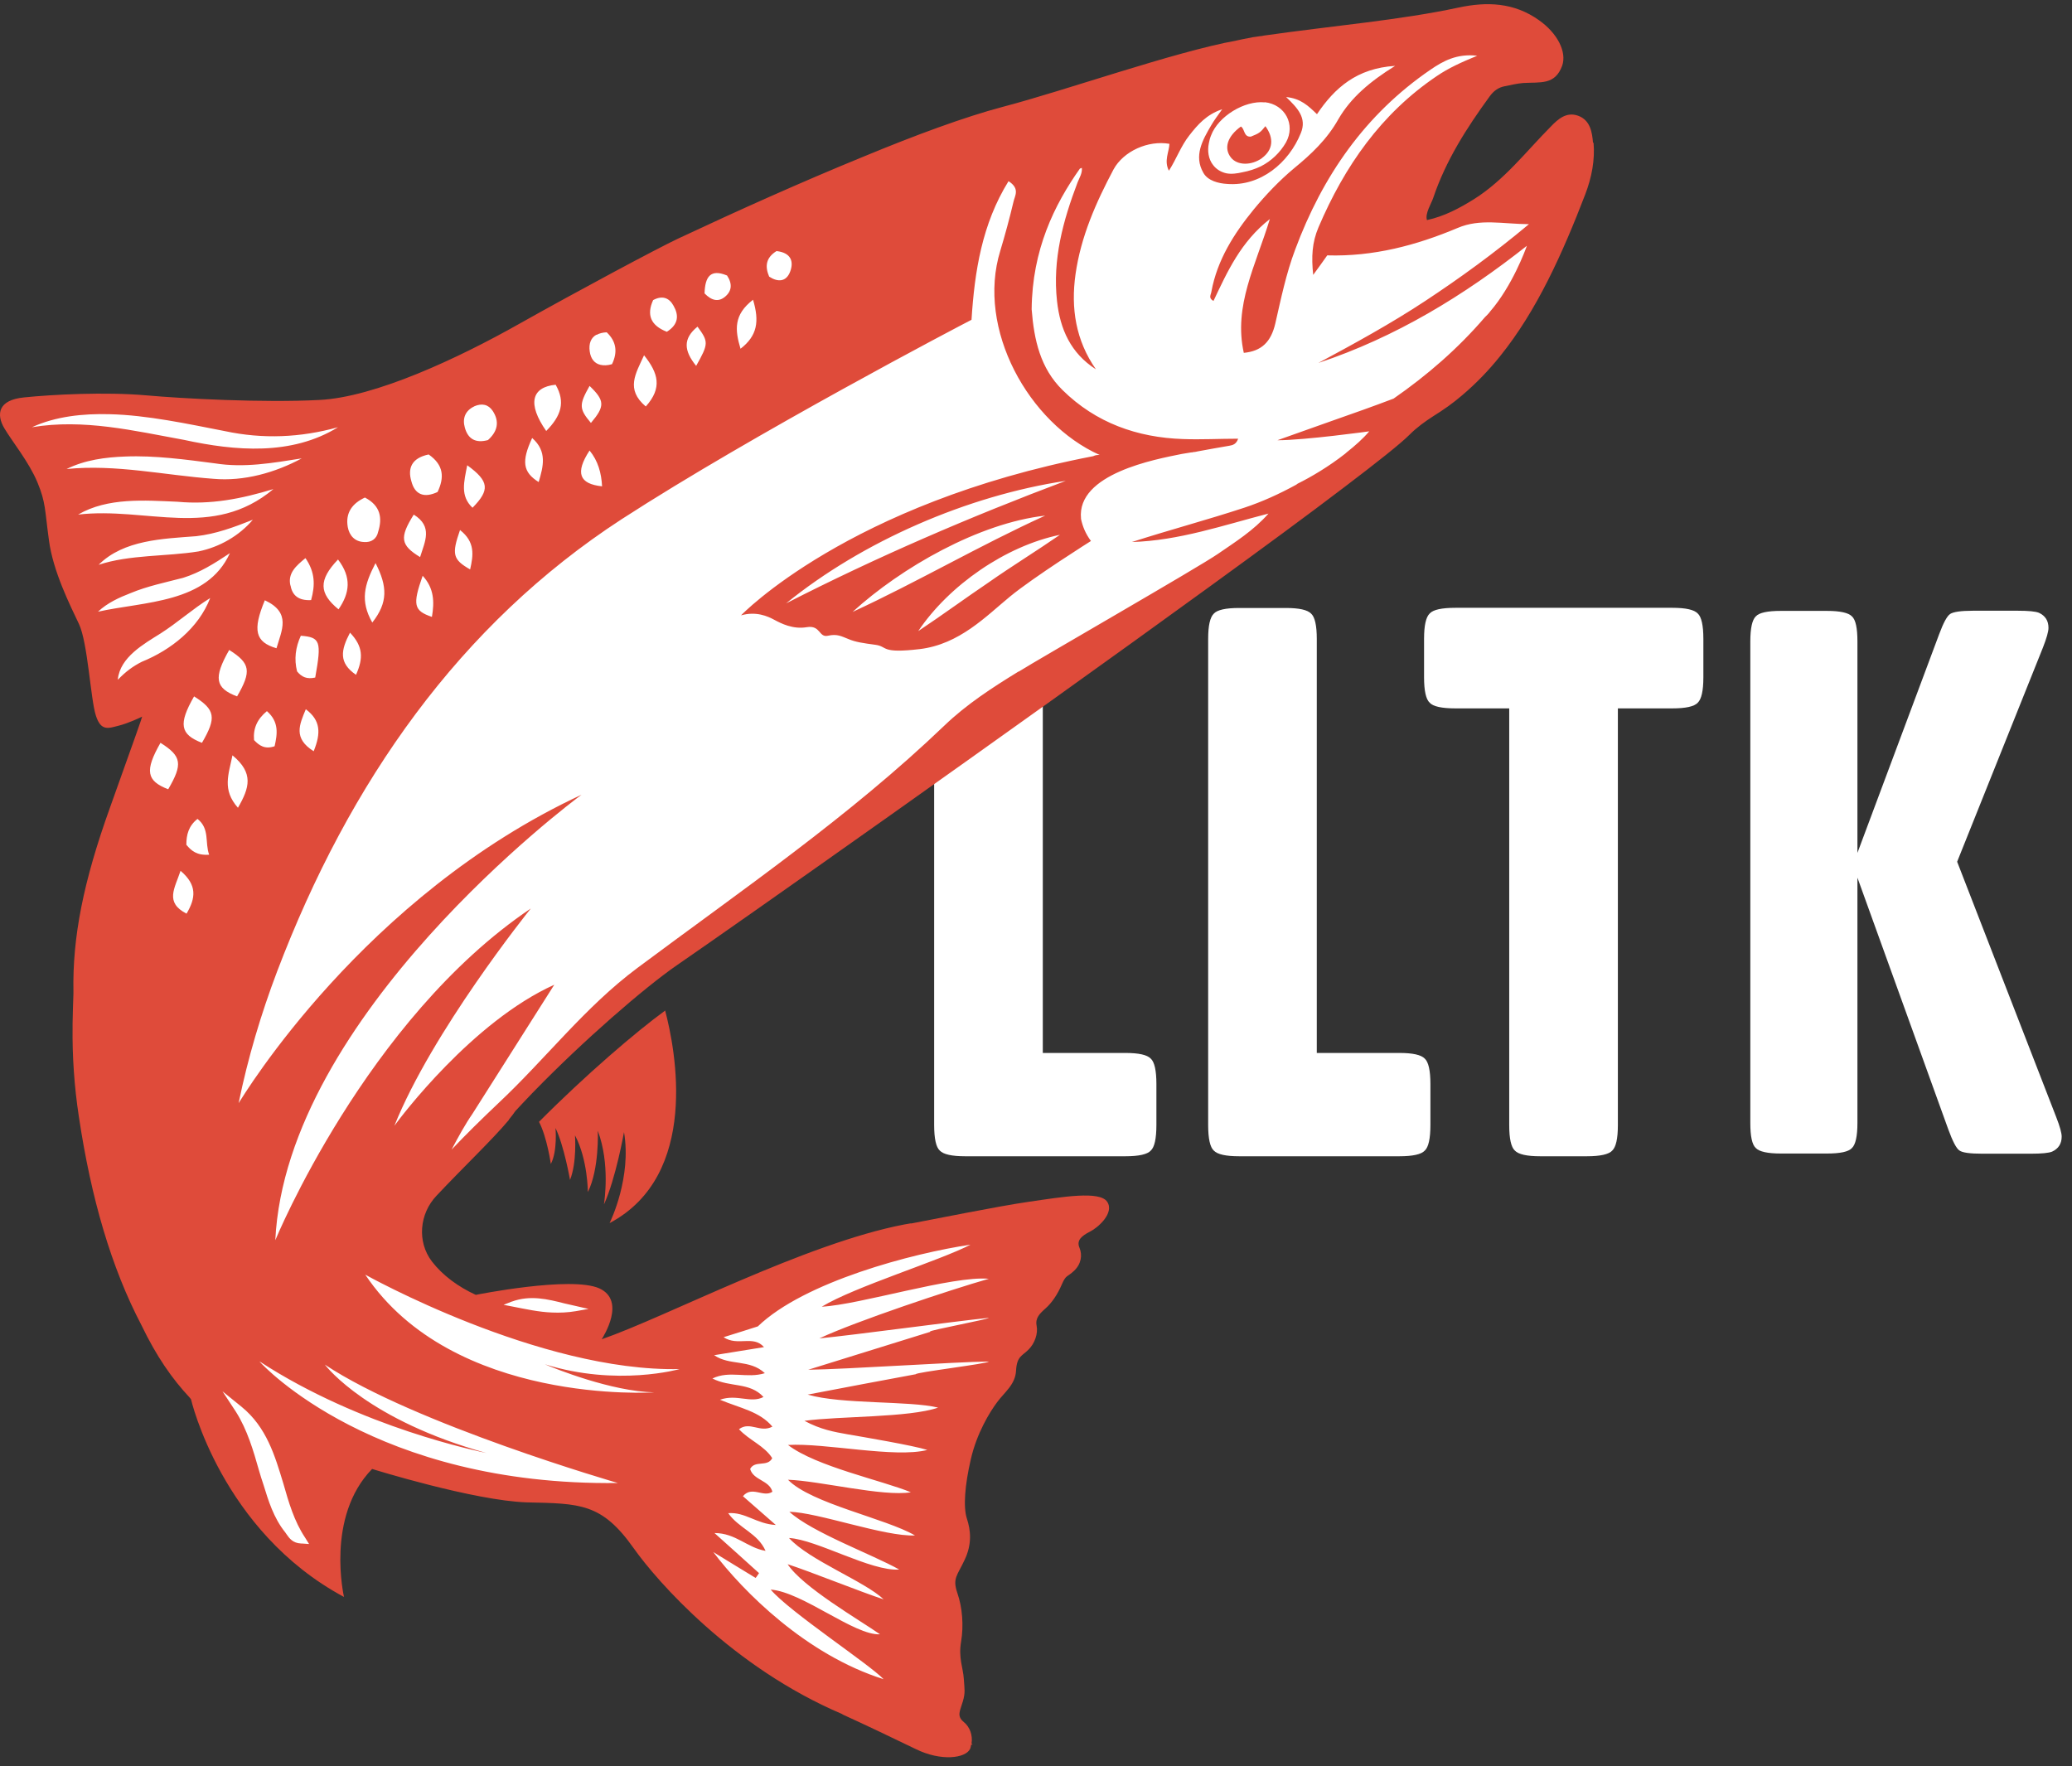 <?xml version="1.0" encoding="UTF-8"?>
<svg width="156px" height="133px" viewBox="0 0 156 133" version="1.1" xmlns="http://www.w3.org/2000/svg" xmlns:xlink="http://www.w3.org/1999/xlink">
    <rect x="0" y="0" width="156" height="133" fill="#333333" stroke="none"/>
    <title>lltk-logo-small</title>
    <g id="Page-1" stroke="none" stroke-width="1" fill="none" fill-rule="evenodd">
        <g id="lltk-2024-desktop" transform="translate(-1028, -5003)" fill-rule="nonzero">
            <g id="lltk-logo-small" transform="translate(1028, 5003.315)">
                <path d="M139.832,63.939 L145.998,47.438 C146.321,46.574 146.592,46.071 146.824,45.916 C147.056,45.761 147.624,45.671 148.54,45.671 L151.92,45.671 C152.72,45.671 153.249,45.722 153.507,45.825 C153.984,46.045 154.229,46.419 154.229,46.961 C154.229,47.245 154.088,47.735 153.817,48.431 L147.353,64.571 L154.81,83.794 C155.094,84.516 155.223,85.007 155.223,85.265 C155.223,85.806 154.978,86.181 154.5,86.4 C154.242,86.503 153.713,86.555 152.913,86.555 L149.237,86.555 C148.321,86.555 147.74,86.477 147.521,86.31 C147.289,86.155 147.018,85.626 146.695,84.749 L139.845,65.771 L139.845,84.245 C139.845,85.239 139.703,85.871 139.432,86.129 C139.174,86.413 138.541,86.542 137.548,86.542 L134.078,86.542 C133.084,86.542 132.452,86.4 132.194,86.129 C131.91,85.871 131.781,85.239 131.781,84.245 L131.781,47.98 C131.781,46.987 131.923,46.354 132.194,46.096 C132.452,45.813 133.084,45.683 134.078,45.683 L137.548,45.683 C138.541,45.683 139.174,45.825 139.432,46.096 C139.716,46.354 139.845,46.987 139.845,47.98 L139.845,63.939 L139.832,63.939 Z" id="Path" fill="#FFFFFF"></path>
                <path d="M78.499,78.969 L84.73,78.969 C85.737,78.969 86.369,79.111 86.64,79.395 C86.924,79.653 87.065,80.298 87.065,81.304 L87.065,84.387 C87.065,85.419 86.924,86.064 86.64,86.322 C86.382,86.606 85.737,86.748 84.73,86.748 L72.668,86.748 C71.661,86.748 71.029,86.606 70.758,86.322 C70.474,86.064 70.332,85.419 70.332,84.387 L70.332,47.799 C70.332,46.793 70.474,46.161 70.758,45.89 C71.016,45.606 71.661,45.464 72.668,45.464 L76.177,45.464 C77.183,45.464 77.815,45.606 78.086,45.89 C78.37,46.148 78.512,46.793 78.512,47.799 L78.512,78.969 L78.499,78.969 Z" id="Path" fill="#FFFFFF"></path>
                <path d="M99.128,78.969 L105.359,78.969 C106.366,78.969 106.998,79.111 107.269,79.395 C107.553,79.653 107.695,80.298 107.695,81.304 L107.695,84.387 C107.695,85.419 107.553,86.064 107.269,86.322 C107.011,86.606 106.366,86.748 105.359,86.748 L93.297,86.748 C92.29,86.748 91.658,86.606 91.387,86.322 C91.104,86.064 90.962,85.419 90.962,84.387 L90.962,47.799 C90.962,46.793 91.104,46.161 91.387,45.89 C91.645,45.606 92.29,45.464 93.297,45.464 L96.806,45.464 C97.812,45.464 98.444,45.606 98.715,45.89 C98.999,46.148 99.141,46.793 99.141,47.799 L99.141,78.969 L99.128,78.969 Z" id="Path" fill="#FFFFFF"></path>
                <path d="M121.809,53.024 L121.809,84.413 C121.809,85.419 121.667,86.052 121.383,86.322 C121.125,86.606 120.48,86.748 119.473,86.748 L115.964,86.748 C114.958,86.748 114.326,86.606 114.055,86.322 C113.771,86.064 113.629,85.419 113.629,84.413 L113.629,53.024 L109.578,53.024 C108.546,53.024 107.901,52.882 107.643,52.599 C107.359,52.341 107.217,51.695 107.217,50.689 L107.217,47.786 C107.217,46.78 107.359,46.148 107.643,45.877 C107.901,45.593 108.546,45.451 109.578,45.451 L125.911,45.451 C126.917,45.451 127.55,45.593 127.821,45.877 C128.104,46.135 128.246,46.78 128.246,47.786 L128.246,50.689 C128.246,51.695 128.104,52.328 127.821,52.599 C127.563,52.882 126.917,53.024 125.911,53.024 L121.796,53.024 L121.809,53.024 Z" id="Path" fill="#FFFFFF"></path>
                <path d="M111.875,2.567 C111.875,2.567 97.515,4.528 91.62,5.509 C85.724,6.489 75.596,9.173 75.596,9.173 C75.596,9.173 56.077,17.339 49.961,20.229 C43.846,23.119 35.538,28.176 29.345,29.621 C23.153,31.066 16.87,30.589 11.89,30.15 C6.91,29.712 2.988,29.441 2.407,30.86 C1.827,32.279 1.607,33.053 2.82,34.33 C4.033,35.608 5.542,44.148 6.368,46.574 C7.194,48.999 7.503,52.766 9.464,52.766 C11.425,52.766 12.767,52.263 11.296,56.25 C9.826,60.236 7.723,67.28 7.942,77.33 C8.174,87.38 13.915,95.082 14.56,100.114 C15.205,105.145 16.96,107.855 18.637,111.79 C20.314,115.724 24.107,118.743 24.017,115.286 C23.927,111.828 25.088,108.332 28.171,109.171 C31.255,110.009 33.486,111.312 39.331,111.738 C45.175,112.164 46.014,112.396 48.994,116.266 C51.974,120.137 62.205,127.568 64.591,128.213 C66.978,128.858 70.9,129.335 70.9,122.885 C70.9,116.434 71.223,110.564 72.061,107.106 C72.9,103.649 74.254,104.539 75.893,100.333 C77.531,96.127 78.035,93.947 78.035,93.405 C78.035,92.863 79.157,89.857 73.313,91.754 C67.468,93.65 60.102,95.199 56.27,97.198 C52.438,99.198 47.497,101.211 45.949,100.94 C44.401,100.669 43.807,100.695 44.504,98.514 C45.201,96.334 40.737,96.605 37.912,97.263 C35.086,97.921 35.306,98.901 32.558,96.14 C29.81,93.379 30.506,90.722 33.912,87.226 C37.318,83.729 47.884,73.924 50.916,71.254 C53.948,68.583 63.417,63.036 68.784,58.649 C74.151,54.263 83.324,46.741 89.001,43.993 C94.677,41.233 101.747,33.956 106.417,30.641 C111.088,27.325 113.745,23.971 115.293,20.229 C116.842,16.488 119.396,14.901 116.222,15.185 C113.049,15.469 111.462,15.559 109.41,16.307 C107.359,17.056 104.043,19.339 105.024,16.307 C106.004,13.275 111.978,5.174 112.313,3.883 C112.649,2.593 111.887,2.58 111.887,2.58 L111.875,2.567 Z" id="Path" fill="#FFFFFF"></path>
                <path d="M50.09,75.769 C47.91,77.356 44.078,80.633 40.582,84.155 C41.189,85.316 41.472,87.329 41.472,87.329 C41.988,86.335 41.821,84.62 41.821,84.62 C42.466,85.935 42.917,88.529 42.917,88.529 C43.446,87.2 43.291,85.174 43.291,85.174 C44.259,86.993 44.259,89.445 44.259,89.445 C45.136,87.69 45.007,84.826 45.007,84.826 C45.949,87.329 45.498,90.141 45.472,90.373 C46.362,88.438 46.981,84.929 46.981,84.929 C47.562,88.309 45.988,91.599 45.897,91.78 C52.696,88.167 50.864,78.749 50.077,75.769 L50.09,75.769 Z" id="Path" fill="#DF4B3A"></path>
                <path d="M95.013,11.585 C95.838,10.979 95.941,10.102 95.271,9.186 C94.896,9.663 94.793,9.728 94.174,9.973 C93.619,10.011 93.735,9.392 93.426,9.212 C92.407,9.947 92.123,10.85 92.677,11.547 C93.155,12.153 94.213,12.166 95.026,11.585 L95.013,11.585 Z" id="Path" fill="#DF4B3A"></path>
                <path d="M119.938,10.45 C119.873,9.637 119.731,8.734 118.815,8.399 C117.951,8.089 117.319,8.631 116.764,9.212 C114.906,11.082 113.281,13.224 110.997,14.669 C109.901,15.353 108.752,15.972 107.437,16.256 C107.269,15.778 107.772,14.991 107.901,14.604 C108.843,11.792 110.417,9.328 112.158,6.941 C112.455,6.528 112.816,6.27 113.281,6.18 C113.745,6.089 114.21,5.973 114.674,5.935 C116.003,5.857 117.074,6.102 117.616,4.632 C117.977,3.587 117.254,2.18 115.861,1.2 C113.99,-0.129 111.952,-0.206 109.797,0.258 C105.411,1.2 100.431,1.613 95.18,2.361 C95.116,2.361 95.051,2.4 94.961,2.4 C94.871,2.4 94.767,2.426 94.677,2.438 C94.445,2.464 94.2,2.503 93.98,2.555 C93.684,2.606 93.4,2.671 93.103,2.735 C88.368,3.6 80.202,6.502 75.506,7.728 C72.629,8.489 68.926,9.857 65.004,11.482 C60.308,13.405 55.651,15.495 51.058,17.649 C49.471,18.397 43.562,21.558 39.06,24.087 C34.557,26.628 28.236,29.609 24.017,29.802 C19.811,30.021 13.748,29.699 11.012,29.454 C7.942,29.183 3.943,29.389 1.814,29.609 C-0.173,29.802 -0.276,30.899 0.317,31.918 C0.911,32.924 2.175,34.459 2.82,36.008 C3.452,37.543 3.362,38.007 3.685,40.368 C3.994,42.716 5.284,45.271 5.942,46.664 C6.613,48.07 6.82,52.353 7.219,53.566 C7.606,54.792 8.2,54.508 8.935,54.327 C9.619,54.16 10.587,53.708 10.703,53.644 C10.664,53.811 10.174,55.205 8.29,60.468 C6.265,66.093 5.452,70.26 5.529,74.35 C5.529,74.389 5.529,74.453 5.529,74.492 C5.504,75.227 5.478,75.963 5.465,76.737 C5.465,76.801 5.465,76.892 5.465,76.956 L5.465,77.034 C5.439,79.149 5.581,81.446 5.942,83.794 C6.858,89.896 8.368,95.108 10.651,99.469 C11.787,101.83 12.961,103.507 14.276,104.913 C14.315,104.952 14.341,105.004 14.38,105.042 C14.38,105.042 16.663,114.976 25.9,119.93 C25.9,119.93 24.494,113.905 28.016,110.293 C28.016,110.293 35.667,112.68 39.666,112.809 C43.678,112.899 45.304,112.86 47.704,116.253 C49.484,118.769 55.148,125.233 63.392,128.742 C63.417,128.768 63.456,128.781 63.495,128.806 C64.966,129.477 67.043,130.458 68.952,131.387 C70.874,132.328 72.681,132.07 73.029,131.387 C73.08,131.283 73.093,131.167 73.119,131.051 C73.158,131.051 73.197,131.051 73.235,131.051 C73.209,131.051 73.197,131.012 73.197,131.012 C73.197,131.012 73.158,130.987 73.145,130.974 C73.248,130.367 73.029,129.722 72.564,129.348 C72.01,128.897 72.281,128.51 72.487,127.813 C72.693,127.116 72.616,126.884 72.564,126.084 C72.513,125.271 72.152,124.523 72.358,123.31 C72.564,122.098 72.461,120.73 72.074,119.621 C71.7,118.511 72.074,118.331 72.629,117.131 C73.197,115.944 73.08,114.886 72.797,114.034 C72.513,113.157 72.642,111.519 73.093,109.558 C73.545,107.597 74.5,106.036 75.067,105.274 C75.635,104.5 76.448,103.946 76.499,102.875 C76.564,101.804 76.951,101.791 77.428,101.314 C77.906,100.849 78.164,100.101 78.047,99.508 C77.931,98.927 78.28,98.592 78.731,98.192 C79.183,97.792 79.621,97.16 79.944,96.398 C80.266,95.65 80.344,95.869 80.873,95.366 C81.402,94.863 81.505,94.192 81.273,93.638 C81.028,93.07 81.453,92.734 82.06,92.425 C82.666,92.128 83.918,91.019 83.363,90.18 C82.808,89.328 79.996,89.806 77.428,90.18 C75.119,90.515 70.552,91.444 68.617,91.806 C68.591,91.806 68.565,91.806 68.526,91.806 C68.488,91.806 68.423,91.831 68.384,91.831 C68.268,91.857 68.152,91.87 68.088,91.883 C60.618,93.315 50.181,98.837 45.304,100.527 C45.433,100.307 47.149,97.624 45.123,96.695 C42.995,95.74 35.822,97.185 35.822,97.185 C34.506,96.579 33.332,95.728 32.519,94.67 C31.384,93.186 31.577,91.07 32.867,89.716 C34.918,87.535 37.073,85.497 38.312,84.013 C38.312,84.013 38.312,84.005 38.312,83.987 C38.505,83.755 38.673,83.536 38.802,83.342 C39.228,82.891 39.666,82.413 40.105,81.962 C40.144,81.923 40.156,81.923 40.195,81.872 C43.911,78.053 48.478,74.079 50.981,72.35 C55.432,69.293 76.254,54.624 91.078,43.852 C95.026,40.987 98.535,38.407 101.192,36.382 C103.695,34.485 105.45,33.092 106.133,32.408 C106.675,31.866 107.282,31.428 107.901,31.028 C108.675,30.55 109.423,30.021 110.094,29.441 C111.126,28.564 112.081,27.583 112.945,26.499 C115.706,23.08 117.641,18.771 119.357,14.308 C119.835,13.056 120.093,11.74 119.977,10.411 L119.938,10.45 Z M53.767,101.727 C54.98,101.52 56.218,101.34 57.522,101.12 C56.709,100.191 55.548,101.082 54.477,100.372 C55.444,100.075 56.244,99.817 57.057,99.559 C60.553,96.192 68.72,94.05 73.068,93.405 C70.771,94.605 64.32,96.579 61.869,98.076 C64.772,97.921 71.726,95.728 74.448,95.973 C71.597,96.785 64.437,99.172 61.689,100.462 C64.462,100.191 71.687,99.198 74.448,98.914 C74.448,99.017 70.01,99.843 70.023,99.946 L70.023,99.972 C67.12,100.875 64.204,101.778 60.85,102.823 C63.804,102.785 71.881,102.23 74.435,102.204 C74.461,102.359 68.913,103.017 68.952,103.159 C66.385,103.636 63.83,104.113 60.811,104.694 C63.366,105.442 68.5,105.145 70.629,105.674 C68.436,106.436 63.185,106.307 60.566,106.668 C61.779,107.326 62.811,107.506 63.83,107.687 C64.888,107.868 68.771,108.526 69.816,108.861 C67.378,109.493 62.127,108.319 59.328,108.487 C61.443,110.112 66.462,111.17 68.578,112.048 C66.475,112.396 61.702,111.183 59.328,111.106 C61.069,112.899 66.707,114.022 68.888,115.299 C66.604,115.402 61.573,113.557 59.431,113.518 C61.147,115.079 65.688,116.731 67.701,117.866 C65.585,118.021 61.495,115.608 59.405,115.492 C60.902,117.157 65.133,118.769 66.527,120.111 C64.914,119.595 60.915,117.982 59.302,117.466 C60.437,119.195 64.682,121.646 66.256,122.743 C64.333,122.846 60.424,119.556 58.025,119.376 C59.431,121.04 65.391,124.949 66.527,126.123 C60.695,124.291 55.948,119.517 53.703,116.55 C54.761,117.208 55.819,117.84 56.889,118.498 C56.993,118.382 57.057,118.253 57.147,118.137 C56.115,117.208 55.096,116.279 53.793,115.118 C55.393,115.118 56.257,116.228 57.638,116.46 C57.044,115.118 55.651,114.783 54.825,113.622 C56.102,113.518 56.954,114.434 58.412,114.512 C57.457,113.673 56.709,113.015 55.935,112.344 C56.618,111.532 57.47,112.473 58.154,112.009 C57.921,111.132 56.722,111.157 56.477,110.293 C56.838,109.609 57.78,110.177 58.141,109.48 C57.547,108.538 56.412,108.139 55.638,107.3 C56.464,106.681 57.225,107.597 58.154,107.106 C57.186,105.958 55.754,105.726 54.206,105.081 C55.483,104.629 56.515,105.378 57.483,104.875 C56.451,103.739 54.954,104.165 53.638,103.481 C54.954,102.849 56.231,103.507 57.586,103.081 C56.438,102.01 54.941,102.539 53.767,101.727 L53.767,101.727 Z M95.219,7.38 C96.754,7.547 97.567,9.07 96.819,10.411 C96.38,11.173 95.722,11.805 94.935,12.205 C94.509,12.411 94.032,12.566 93.542,12.656 C93.142,12.747 92.729,12.811 92.329,12.734 C91.929,12.643 91.581,12.437 91.336,12.114 C90.975,11.663 90.897,11.031 91.013,10.476 C91.052,10.257 91.104,10.063 91.181,9.882 C91.723,8.438 93.71,7.238 95.219,7.393 L95.219,7.38 Z M58.476,18.591 C59.573,18.72 59.766,19.391 59.495,20.126 C59.199,20.926 58.554,20.939 57.909,20.513 C57.586,19.752 57.651,19.094 58.463,18.591 L58.476,18.591 Z M56.696,22.255 C57.186,23.893 57.018,24.964 55.754,25.945 C55.328,24.525 55.225,23.39 56.696,22.255 Z M54.735,20.423 C55.161,21.068 55.096,21.61 54.58,22.035 C54.09,22.435 53.587,22.332 53.045,21.777 C53.083,20.513 53.496,19.92 54.722,20.423 L54.735,20.423 Z M52.516,24.28 C53.354,25.428 53.354,25.558 52.413,27.235 C51.484,26.086 51.406,25.183 52.516,24.28 Z M49.174,22.281 C49.871,21.906 50.387,22.113 50.71,22.706 C51.11,23.403 51.11,24.1 50.206,24.667 C48.981,24.19 48.671,23.39 49.174,22.281 L49.174,22.281 Z M48.491,26.435 C49.561,27.777 49.884,28.886 48.62,30.292 C47.084,28.989 47.858,27.828 48.491,26.435 L48.491,26.435 Z M44.917,24.9 C45.123,24.783 45.381,24.719 45.678,24.706 C46.392,25.377 46.525,26.177 46.078,27.106 C45.743,27.209 45.446,27.209 45.214,27.157 C44.762,27.054 44.478,26.706 44.401,26.151 C44.311,25.545 44.504,25.106 44.904,24.887 L44.917,24.9 Z M44.388,28.744 C45.549,29.854 45.549,30.279 44.491,31.531 C43.588,30.46 43.588,30.163 44.388,28.744 Z M44.388,33.608 C45.033,34.395 45.278,35.311 45.33,36.304 C43.601,36.124 43.291,35.285 44.388,33.608 Z M41.834,28.654 C42.582,29.957 42.259,30.989 41.124,32.137 C39.692,30.086 40.014,28.834 41.834,28.654 Z M40.066,32.666 C41.214,33.672 40.905,34.808 40.556,35.982 C39.357,35.233 39.253,34.421 40.066,32.666 Z M35.705,30.279 C36.273,30.034 36.763,30.125 37.099,30.628 C37.628,31.44 37.46,32.176 36.738,32.821 C35.834,33.066 35.241,32.769 34.996,31.879 C34.802,31.195 35.022,30.602 35.718,30.279 L35.705,30.279 Z M35.576,37.917 C34.635,37.027 34.931,35.982 35.177,34.717 C36.841,35.93 36.892,36.575 35.576,37.917 Z M34.635,39.594 C35.783,40.497 35.641,41.478 35.396,42.561 C34.08,41.813 34.002,41.413 34.635,39.594 Z M32.274,33.905 C33.422,34.705 33.461,35.646 32.945,36.73 C31.938,37.207 31.229,36.936 30.971,35.917 C30.687,34.963 30.971,34.176 32.274,33.905 L32.274,33.905 Z M31.151,38.433 C32.609,39.336 31.99,40.458 31.629,41.632 C30.145,40.729 30.068,40.162 31.151,38.433 Z M32.519,46.135 C31.151,45.671 31.048,45.232 31.822,43.039 C32.687,43.981 32.712,45 32.519,46.135 Z M27.487,37.156 C28.648,37.762 28.803,38.691 28.468,39.736 C28.365,40.252 27.952,40.549 27.397,40.497 C26.713,40.471 26.3,40.007 26.184,39.375 C25.991,38.291 26.533,37.581 27.487,37.143 L27.487,37.156 Z M28.029,46.561 C27.1,44.922 27.423,43.722 28.274,42.084 C29.177,43.852 29.216,45.051 28.029,46.561 Z M26.352,47.322 C27.333,48.354 27.371,49.231 26.804,50.496 C25.488,49.593 25.655,48.651 26.352,47.322 Z M25.488,45.567 C24.017,44.368 23.965,43.361 25.449,41.813 C26.481,43.168 26.339,44.329 25.488,45.567 L25.488,45.567 Z M2.407,31.853 C4.201,31.028 6.265,30.821 8.239,30.873 C11.077,30.937 14.16,31.608 16.947,32.15 C19.785,32.756 22.624,32.64 25.449,31.853 C21.953,34.008 17.721,33.647 13.864,32.808 C10.045,32.111 6.291,31.208 2.407,31.853 L2.407,31.853 Z M23.733,50.702 C23.101,50.844 22.714,50.663 22.366,50.238 C22.133,49.309 22.249,48.431 22.649,47.554 C24.12,47.67 24.223,47.967 23.733,50.702 Z M23.617,56.25 C22.056,55.269 22.546,54.25 23.024,53.089 C24.146,53.927 24.172,54.882 23.617,56.25 Z M21.862,43.761 C21.656,42.845 22.288,42.29 22.998,41.71 C23.733,42.781 23.733,43.748 23.423,44.871 C22.469,44.922 22.004,44.509 21.875,43.774 L21.862,43.761 Z M9.451,34.059 C11.645,33.969 14.018,34.292 16.186,34.575 C18.392,34.924 20.495,34.55 22.714,34.201 C20.727,35.272 18.366,35.943 16.07,35.737 C12.367,35.466 8.742,34.627 5.013,35.001 C6.381,34.317 7.942,34.111 9.451,34.059 Z M20.817,48.496 C19.218,48.032 18.998,47.141 19.94,44.884 C21.953,45.825 21.204,47.141 20.817,48.496 Z M20.675,55.875 C19.953,56.121 19.527,55.837 19.127,55.411 C19.05,54.534 19.36,53.837 20.095,53.231 C21.024,54.044 20.882,54.96 20.675,55.875 Z M5.878,38.433 C8.11,37.13 10.909,37.362 13.36,37.465 C15.876,37.698 18.173,37.246 20.585,36.511 C16.005,40.342 11.064,37.827 5.865,38.433 L5.878,38.433 Z M19.037,38.82 C18.005,40.033 16.521,40.884 14.934,41.207 C12.548,41.594 9.748,41.439 7.426,42.213 C9.309,40.329 12.277,40.252 14.767,40.059 C16.25,39.891 17.605,39.388 19.037,38.82 Z M8.871,50.844 C9.039,49.167 10.832,48.173 12.083,47.386 C13.36,46.574 14.496,45.542 15.825,44.716 C14.947,46.987 12.87,48.625 10.677,49.515 C10.032,49.838 9.464,50.251 8.884,50.857 L8.871,50.844 Z M12.083,55.617 C13.683,56.624 13.773,57.217 12.664,59.114 C11.025,58.482 10.883,57.72 12.083,55.617 Z M14.044,68.48 C12.393,67.629 13.154,66.584 13.593,65.255 C14.857,66.326 14.741,67.306 14.044,68.48 Z M14.031,63.281 C14.031,62.533 14.199,61.875 14.87,61.346 C15.812,62.094 15.412,63.126 15.747,64.042 C14.818,64.107 14.405,63.745 14.031,63.294 L14.031,63.281 Z M15.205,55.617 C13.567,54.985 13.412,54.211 14.612,52.121 C16.212,53.128 16.315,53.721 15.205,55.617 Z M7.374,45.748 C8.084,45.077 8.974,44.677 9.838,44.342 C11.103,43.813 12.509,43.529 13.786,43.194 C15.063,42.794 16.147,42.11 17.308,41.336 C15.579,45.129 10.883,44.961 7.361,45.748 L7.374,45.748 Z M17.257,48.625 C18.856,49.631 18.947,50.225 17.85,52.121 C16.199,51.502 16.057,50.728 17.257,48.625 Z M17.915,60.507 C16.702,59.14 17.218,57.991 17.502,56.559 C19.127,57.901 18.779,59.01 17.915,60.507 Z M22.701,115.905 L22.662,115.905 C22.056,115.879 21.785,115.518 21.591,115.234 C21.553,115.183 21.514,115.131 21.475,115.067 C20.598,113.983 20.198,112.654 19.837,111.48 C19.721,111.132 19.605,110.783 19.501,110.409 C19.076,108.913 18.624,107.352 17.76,105.984 L16.753,104.449 L18.186,105.61 C20.082,107.158 20.701,109.313 21.333,111.39 C21.733,112.796 22.146,114.228 22.972,115.466 L23.269,115.944 L22.714,115.905 L22.701,115.905 Z M19.553,102.204 C27.242,107.21 36.08,108.964 36.621,109.093 C27.771,106.629 24.649,102.681 24.456,102.436 C31.216,106.926 46.517,111.351 46.517,111.351 C28.236,111.583 19.798,102.501 19.553,102.217 L19.553,102.204 Z M38.544,97.689 C39.924,97.185 41.24,97.508 42.504,97.83 C42.775,97.895 43.059,97.959 43.356,98.024 L44.311,98.243 L43.356,98.411 C42.75,98.514 42.156,98.54 41.563,98.514 C40.556,98.475 39.576,98.256 38.582,98.063 L37.912,97.934 L38.531,97.689 L38.544,97.689 Z M51.174,102.772 C51.174,102.772 46.465,104.113 41.021,102.41 C41.769,102.733 46.014,104.449 49.252,104.526 C49.252,104.526 34.106,105.532 27.5,95.663 C27.5,95.663 40.608,103.004 51.174,102.772 L51.174,102.772 Z M114.958,18.152 L114.958,18.191 C114.842,18.526 113.848,21.223 112.197,23.132 C112.133,23.222 112.068,23.3 111.991,23.377 L111.797,23.571 C109.759,25.945 107.449,27.944 104.921,29.699 C103.398,30.279 101.863,30.821 100.315,31.363 C99.064,31.802 97.838,32.24 96.174,32.834 C98.251,32.834 103.089,32.163 103.089,32.163 C102.624,32.718 102.018,33.247 101.386,33.75 C101.386,33.75 101.321,33.814 101.27,33.853 C100.07,34.795 98.728,35.595 97.683,36.111 C97.657,36.149 97.619,36.149 97.58,36.188 C96.329,36.872 95.038,37.465 93.671,37.917 C90.884,38.833 88.02,39.594 85.221,40.497 C88.768,40.394 92.097,39.233 95.503,38.356 C94.38,39.633 93.013,40.484 91.684,41.4 C90.226,42.407 78.202,49.309 76.706,50.251 L76.68,50.251 C74.706,51.463 72.771,52.715 71.094,54.327 C63.972,61.152 55.857,66.7 47.987,72.57 C44.04,75.511 41.098,79.395 37.525,82.749 C36.247,83.962 35.073,85.11 34.002,86.245 C34.519,85.265 35.035,84.323 35.564,83.562 L41.73,73.834 C35.576,76.608 30.171,83.794 29.693,84.452 C32.532,77.369 39.744,68.364 39.963,68.093 C27.565,76.44 20.727,93.07 20.727,93.07 C21.553,76.13 43.111,60.017 43.782,59.527 C27.384,67.151 18.34,82.168 17.966,82.749 C18.663,79.33 19.669,75.989 20.856,72.854 C26.3,58.533 34.66,46.677 46.801,38.781 C56.76,32.331 72.384,24.151 73.145,23.764 C73.377,20.126 73.932,16.552 75.932,13.327 C76.822,13.895 76.396,14.437 76.306,14.875 C76.009,16.127 75.674,17.365 75.312,18.565 C73.493,24.461 77.454,31.557 82.795,33.943 C82.769,33.943 82.756,33.943 82.756,33.943 L82.731,33.943 C82.64,33.943 82.485,33.943 82.305,34.034 L82.305,34.034 C63.856,37.594 55.793,46.019 55.793,46.019 C56.928,45.696 57.792,46.083 58.296,46.354 C58.799,46.625 59.702,47.09 60.747,46.909 C61.792,46.741 61.637,47.709 62.334,47.554 C63.03,47.399 63.34,47.593 63.869,47.799 C64.411,48.032 64.966,48.109 65.92,48.238 C66.862,48.367 66.269,48.909 69.249,48.56 C72.242,48.199 74.242,46.083 76.048,44.6 C77.854,43.116 82.137,40.42 82.137,40.42 C81.724,39.865 81.505,39.31 81.389,38.756 L81.389,38.73 C81.053,35.35 87.001,34.266 88.975,33.866 C89.207,33.827 89.452,33.789 89.684,33.75 C89.736,33.75 89.8,33.75 89.852,33.724 C89.994,33.724 90.097,33.685 90.175,33.672 C90.987,33.53 91.761,33.376 92.561,33.247 C92.794,33.208 93.077,33.143 93.219,32.718 C91.787,32.718 90.446,32.795 89.065,32.744 C85.62,32.627 82.511,31.531 79.996,29.054 C78.331,27.415 77.854,25.299 77.673,22.977 C77.712,18.501 79.376,15.107 81.311,12.372 C81.363,12.372 81.415,12.334 81.453,12.321 C81.492,12.747 81.26,13.082 81.131,13.417 C80.034,16.307 79.234,19.223 79.583,22.358 C79.815,24.474 80.615,26.28 82.511,27.493 C80.989,25.312 80.615,22.887 80.976,20.332 C81.376,17.507 82.511,14.94 83.84,12.437 C84.588,11.069 86.446,10.231 88.046,10.515 C88.02,11.134 87.62,11.792 88.007,12.54 C88.575,11.65 88.91,10.682 89.542,9.882 C90.175,9.07 90.833,8.309 92.02,7.909 C91.671,8.399 91.426,8.721 91.207,9.095 C90.536,10.231 89.865,11.418 90.6,12.695 C90.936,13.301 91.749,13.495 92.381,13.534 C94.896,13.74 97.038,11.947 97.941,9.702 C98.406,8.567 97.696,7.818 96.832,6.993 C97.928,7.096 98.496,7.651 99.154,8.283 C100.483,6.309 102.147,4.825 105.037,4.645 C103.166,5.806 101.708,7.031 100.767,8.657 C99.915,10.179 98.715,11.302 97.425,12.36 C96.316,13.288 95.309,14.346 94.393,15.456 C92.897,17.288 91.645,19.262 91.207,21.636 C91.181,21.868 90.949,22.126 91.362,22.345 C92.407,20.139 93.413,17.894 95.606,16.178 C94.548,19.662 92.858,22.706 93.645,26.254 C94.987,26.125 95.696,25.428 96.019,24.035 C96.445,22.177 96.832,20.281 97.515,18.475 C99.567,12.953 102.779,8.296 107.707,4.928 C108.649,4.283 109.694,3.703 111.217,3.883 C109.991,4.387 109.062,4.812 108.185,5.406 C103.979,8.244 101.231,12.205 99.27,16.798 C98.78,17.946 98.728,19.029 98.87,20.384 C99.296,19.791 99.618,19.365 99.928,18.913 C103.386,19.017 106.624,18.165 109.746,16.849 C111.436,16.127 113.139,16.552 115.113,16.565 C112.455,18.784 109.926,20.616 107.308,22.345 C104.727,24.048 101.992,25.545 99.257,27.015 C105.076,25.08 110.223,21.945 115.01,18.152 L114.958,18.152 Z M79.802,39.955 C78.009,41.194 76.215,42.29 74.448,43.529 C72.655,44.742 70.952,45.993 69.133,47.206 C71.455,43.748 75.725,40.794 79.802,39.955 L79.802,39.955 Z M64.191,45.761 C67.868,42.407 73.726,39.065 78.692,38.51 C73.829,40.716 69.055,43.516 64.191,45.761 L64.191,45.761 Z M59.186,45.116 C64.966,40.42 72.874,37.001 80.241,35.891 C73.042,38.601 66.049,41.607 59.186,45.116 L59.186,45.116 Z" id="Shape" fill="#DF4B3A"></path>
            </g>
        </g>
    </g>
</svg>